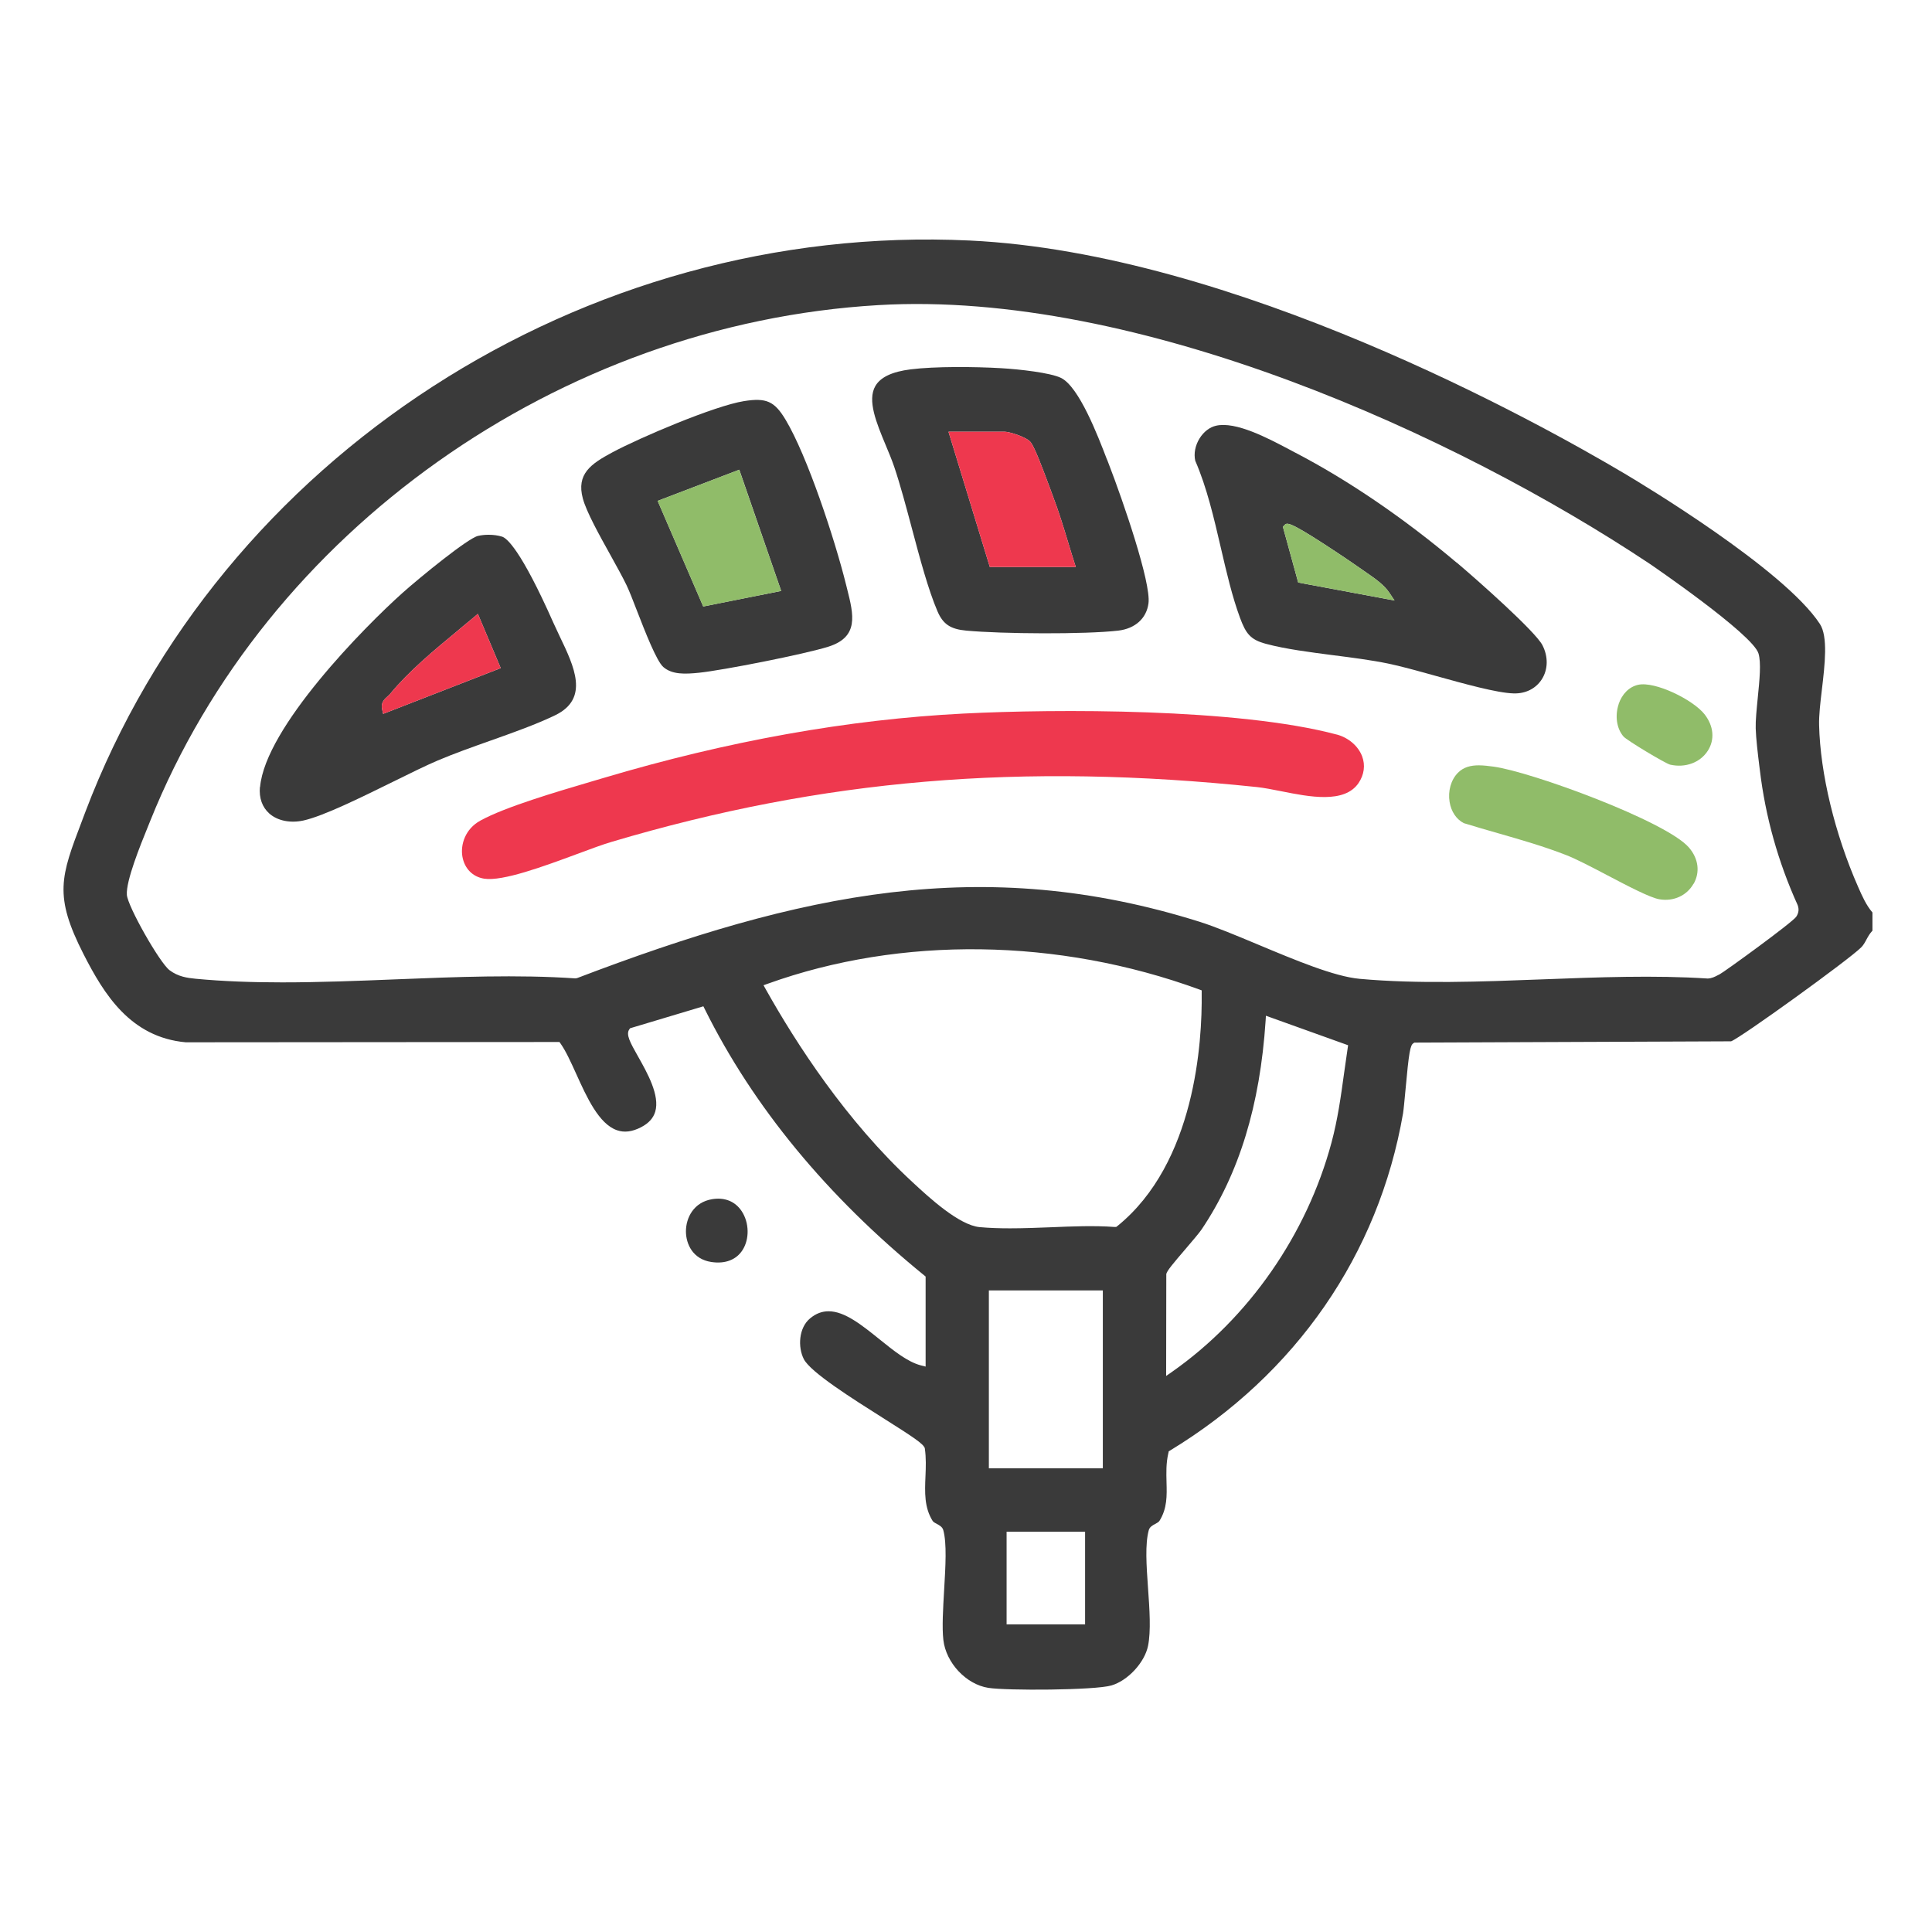 <?xml version="1.0" encoding="UTF-8"?>
<svg id="Layer_1" xmlns="http://www.w3.org/2000/svg" version="1.1" viewBox="0 0 256 256">
  <!-- Generator: Adobe Illustrator 29.1.0, SVG Export Plug-In . SVG Version: 2.1.0 Build 142)  -->
  <defs>
    <style>
      .st0 {
        fill: #ee384e;
      }

      .st1 {
        fill: #90bc69;
      }

      .st2 {
        fill: #3a3a3a;
      }
    </style>
  </defs>
  <g>
    <path class="st2" d="M154.83,192.33l.18-.11c16.7-10.13,27.67-26.01,30.9-44.69.08-.48.19-1.69.31-2.96.48-5.31.65-6.08,1.07-6.34l.12-.08,41.97-.17c1.34-.51,15.59-10.8,17.23-12.44.3-.3.5-.66.7-1.04.22-.4.44-.81.8-1.18v-2.41c-.83-.96-1.39-2.23-1.89-3.37-3.1-7.04-5.03-15.05-5.18-21.47-.03-1.29.16-2.94.37-4.69.39-3.3.83-7.04-.27-8.71-4.76-7.26-23.71-18.63-25.85-19.9-11.51-6.83-51.78-29.24-86.81-30.9-51.19-2.43-99.37,28.72-117.18,75.74l-.44,1.17c-2.81,7.38-3.76,9.87.22,17.67,2.7,5.29,6.2,10.99,13.53,11.66l49.52-.04.15.21c.7.99,1.36,2.45,2.06,3.99,1.41,3.12,3.01,6.66,5.41,7.49.97.34,2.02.21,3.2-.4,1-.52,1.61-1.19,1.87-2.05.64-2.16-1.05-5.15-2.28-7.33-1.02-1.81-1.64-2.9-1.15-3.59l.1-.14,9.71-2.91.19.38c6.42,12.93,16.2,24.8,29.08,35.28l.18.15v11.93l-.63-.16c-1.76-.46-3.56-1.91-5.46-3.44-2.36-1.9-4.63-3.73-6.77-3.73-.84,0-1.67.28-2.47.96-1.49,1.25-1.62,3.79-.81,5.38.89,1.74,6.44,5.24,10.49,7.8,4.02,2.54,5.34,3.41,5.54,4,.19,1.31.14,2.54.09,3.72-.09,2.13-.17,4.13.95,5.92.1.15.33.28.56.4.34.18.73.39.85.82.48,1.74.3,4.77.11,7.97-.14,2.42-.29,4.92-.1,6.58.35,3.04,3.02,5.89,5.96,6.35,2.41.38,14.08.33,16.31-.32,2.18-.64,4.4-3.04,4.85-5.24.4-1.98.2-4.86,0-7.65-.21-3-.41-5.84.1-7.69.12-.43.51-.64.85-.82.23-.12.46-.25.56-.4,1.04-1.66.99-3.35.94-5.14-.03-1.23-.07-2.49.24-3.83l.05-.21ZM76.42,129.6l-.1.04h-.11c-7.6-.52-15.83-.19-23.79.13-4.98.2-10.07.4-15.04.4-3.92,0-7.77-.13-11.46-.48-1.13-.11-2.32-.28-3.45-1.13-1.32-.99-5.55-8.46-5.66-9.99-.13-1.85,1.79-6.58,2.82-9.11l.27-.67c15.4-38.4,54.17-65.87,96.47-68.36,34.38-2.03,76.55,17.19,102.2,34.26.14.09,13.68,9.34,14.44,11.9.37,1.24.14,3.5-.1,5.9-.15,1.54-.3,2.99-.27,4.03.04,1.35.29,3.44.48,4.97l.07.55c.73,6.14,2.41,12.16,5.01,17.89.2.56.14,1.02-.18,1.53-.48.75-9.62,7.38-10.16,7.64l-.24.12c-.38.2-.8.42-1.34.44-7.05-.46-14.59-.17-21.88.11-8.12.31-16.52.63-24.24-.07-3.34-.3-8.5-2.46-13.49-4.55-2.89-1.21-5.62-2.35-7.75-3.02-28.7-9.01-52.84-3.82-82.47,7.48ZM143.78,215.24h-10.4v-12.28h10.4v12.28ZM146.13,194.56h-15.1v-23.57h15.1v23.57ZM148.05,162.46l-.15.12h-.2c-2.72-.2-5.65-.08-8.49.04-1.78.07-3.6.14-5.38.14-1.37,0-2.72-.04-4.02-.16-2.73-.25-6.75-3.96-8.9-5.96-8.79-8.12-15.42-18.38-19.45-25.57l-.29-.52.56-.2c17.65-6.35,38.49-6.07,57.18.76l.32.12v.35c.08,6.5-.85,22.51-11.17,30.88ZM154.55,168.78c.11-.42.83-1.29,2.58-3.33.87-1.02,1.77-2.07,2.1-2.56,4.96-7.38,7.73-16.42,8.47-27.64l.04-.66,10.89,3.91-.06.41c-.17,1.12-.33,2.24-.48,3.35-.41,3-.84,6.09-1.66,9.14-3.27,12.18-10.97,23.25-21.12,30.37l-.79.55.02-13.55Z"/>
    <path class="st2" d="M94.35,158.9c-2.41.4-3.47,2.44-3.46,4.29.01,1.63.9,3.66,3.36,4.03,1.85.28,3.31-.29,4.14-1.58.94-1.47.89-3.63-.11-5.15-.86-1.3-2.25-1.87-3.93-1.59Z"/>
    <path class="st0" d="M177.12,97.33c-13.12-3.5-37.24-3.4-49.43-2.78-15.28.77-31.34,3.65-47.74,8.54l-1.66.49c-4.53,1.34-11.38,3.35-14.65,5.16-2.01,1.11-2.64,3.19-2.37,4.76.28,1.59,1.36,2.69,2.89,2.93,2.44.38,7.91-1.64,12.31-3.27,1.83-.68,3.41-1.27,4.61-1.62,27.91-8.29,54.27-10.52,85.47-7.25.94.1,2.04.32,3.21.55,3.74.75,8.39,1.67,10.26-1.09.74-1.1.91-2.36.47-3.53-.51-1.36-1.8-2.47-3.35-2.89Z"/>
    <path class="st2" d="M193.02,74.56c-6.99-5.9-14.4-10.95-21.44-14.61l-.81-.43c-2.8-1.48-7.03-3.71-9.64-3.11-.85.19-1.64.81-2.18,1.68-.58.93-.79,2.04-.57,2.97,1.53,3.51,2.47,7.57,3.38,11.49.77,3.31,1.49,6.44,2.55,9.32.78,2.1,1.38,2.89,3.43,3.44,2.56.69,5.83,1.11,9,1.52,2.45.31,4.98.64,7.17,1.09,1.62.33,3.86.95,6.23,1.61,3.85,1.07,8.22,2.29,10.42,2.35,1.59.05,2.96-.64,3.75-1.89.82-1.3.85-2.98.07-4.5-.94-1.83-8.65-8.66-11.35-10.94ZM172.02,77.19l-2.03-7.39.19-.2c.33-.36.53-.58,5.32,2.52,2.36,1.53,4.67,3.12,5.08,3.42.2.15.41.29.63.44,1.04.72,2.22,1.54,2.92,2.61l.65.98-12.75-2.38Z"/>
    <path class="st2" d="M146.68,60.89c-1.2-3.13-3.7-9.65-6.1-10.82-1.4-.68-5.48-1.14-7.88-1.28-3.56-.21-8.84-.25-12.02.15-2.48.31-4.01,1.04-4.69,2.21-1.1,1.9.15,4.9,1.36,7.81.41.98.83,1.98,1.15,2.93.81,2.4,1.58,5.31,2.33,8.12,1.06,3.98,2.15,8.09,3.4,11.01.73,1.69,1.72,2.35,3.8,2.54,4.73.44,15.77.51,20.15,0,2.24-.27,3.74-1.62,4-3.62.36-2.73-3.38-13.58-5.24-18.4l-.25-.65ZM131.16,75.14l-5.48-17.93h7.49c.53,0,2.88.68,3.42,1.41.54.72,1.53,3.36,2.51,5.99.17.47.32.86.42,1.14.76,1.99,1.4,4.08,2.01,6.1.27.88.53,1.76.81,2.63l.21.65h-11.4Z"/>
    <path class="st2" d="M34.44,104.28c-.13,1.47.31,2.69,1.26,3.53,1.09.95,2.77,1.29,4.51.91,2.65-.59,7.53-3,11.84-5.12,2.25-1.11,4.37-2.16,5.95-2.83,2.14-.91,4.56-1.77,6.9-2.6,3.02-1.07,6.15-2.18,8.69-3.41,4.52-2.21,2.51-6.41.56-10.47-.29-.6-.57-1.2-.82-1.76-4.32-9.74-6.19-11.23-6.8-11.42-.54-.17-1.16-.25-1.79-.25-.48,0-.96.05-1.4.15-1.35.31-7.69,5.49-9.99,7.54-5.02,4.48-18.21,17.85-18.89,25.75ZM60.76,83.47c.69-.57,1.38-1.14,2.04-1.69l.52-.44,3.03,7.19-15.58,6.06-.13-.56c-.22-.94.32-1.41.71-1.75.11-.1.23-.2.33-.32,2.53-3.07,5.86-5.82,9.08-8.48Z"/>
    <path class="st2" d="M109.76,85.69c4.09-1.29,3.35-4.23,2.49-7.65l-.14-.56c-1.51-6.08-5.14-17.07-8.02-21.87-1.47-2.45-2.55-2.93-5.51-2.46-3.93.63-13.8,4.84-17.44,6.79-2.85,1.53-4.79,2.86-3.91,6.12.48,1.77,2.16,4.8,3.64,7.46.83,1.5,1.62,2.92,2.15,4.02.36.75.84,1.98,1.39,3.41,1.09,2.81,2.59,6.65,3.48,7.43,1.18,1.03,2.92.95,4.75.76,3.17-.33,13.94-2.45,17.12-3.45ZM87.14,66.37l10.82-4.13,5.55,16.06-10.33,2.06-6.04-14Z"/>
    <path class="st1" d="M224.41,117.12c.88-1.55.65-3.34-.61-4.81-3-3.5-21.02-10.09-25.92-10.73-.62-.08-1.28-.17-1.93-.17-1.02,0-2.01.21-2.78,1-.91.93-1.33,2.41-1.09,3.86.21,1.27.89,2.29,1.88,2.8,1.48.46,3.05.91,4.62,1.36,2.96.85,6.02,1.73,8.94,2.87,1.36.53,3.35,1.57,5.46,2.68,2.65,1.39,5.65,2.97,6.9,3.18,1.87.32,3.64-.49,4.52-2.06Z"/>
    <path class="st1" d="M214.48,93.31c-.51,1.54-.27,3.22.64,4.28.43.5,5.52,3.56,6.18,3.73,2.02.46,3.99-.27,5-1.85.93-1.46.78-3.25-.42-4.8-1.5-1.94-6.57-4.43-8.82-3.93-1.19.27-2.13,1.21-2.59,2.57Z"/>
  </g>
  <path class="st0" d="M60.76,83.47c.69-.57,1.38-1.14,2.04-1.69l.52-.44,3.03,7.19-15.58,6.06-.13-.56c-.22-.94.32-1.41.71-1.75.11-.1.23-.2.33-.32,2.53-3.07,5.86-5.82,9.08-8.48Z"/>
  <path class="st0" d="M131.16,75.14l-5.48-17.93h7.49c.53,0,2.88.68,3.42,1.41.54.72,1.53,3.36,2.51,5.99.17.47.32.86.42,1.14.76,1.99,1.4,4.08,2.01,6.1.27.88.53,1.76.81,2.63l.21.65h-11.4Z"/>
  <path class="st1" d="M172.02,77.19l-2.03-7.39.19-.2c.33-.36.53-.58,5.32,2.52,2.36,1.53,4.67,3.12,5.08,3.42.2.15.41.29.63.44,1.04.72,2.22,1.54,2.92,2.61l.65.98-12.75-2.38Z"/>
  <polygon class="st1" points="87.14 66.37 97.95 62.24 103.51 78.3 93.18 80.37 87.14 66.37"/>
</svg>